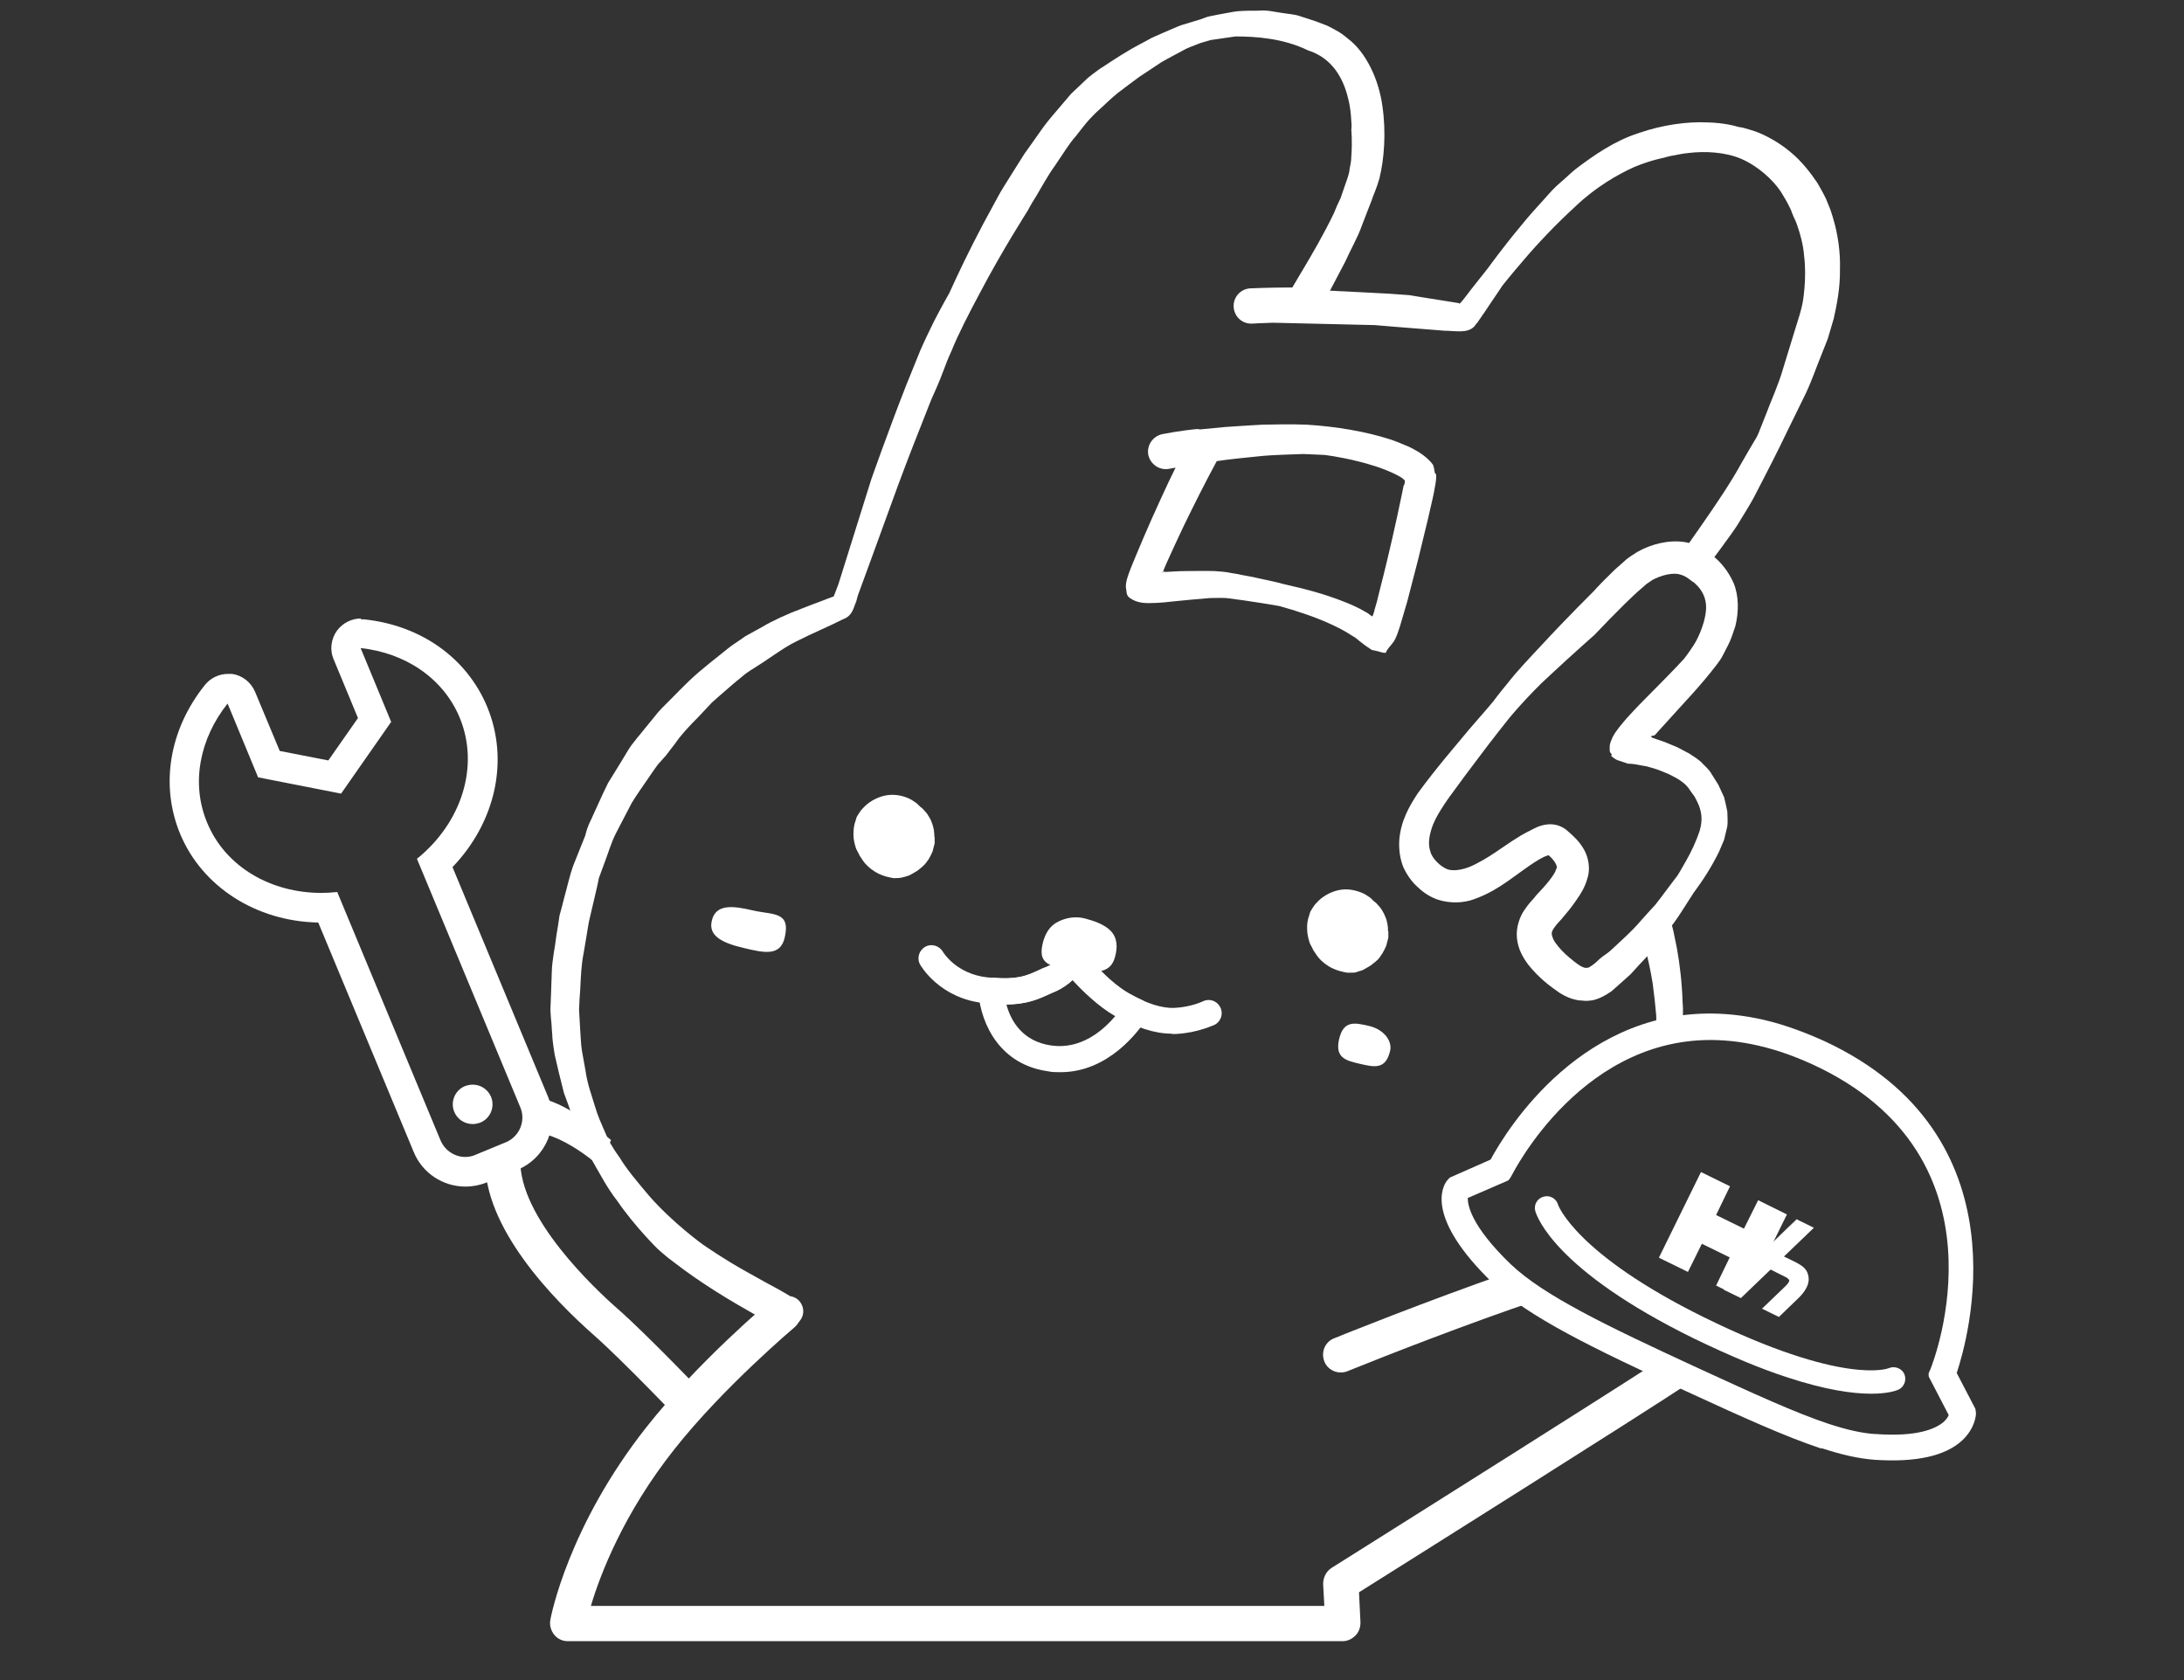 <?xml version="1.0" encoding="UTF-8"?>
<svg id="_レイヤー_1" xmlns="http://www.w3.org/2000/svg" version="1.1" viewBox="0 0 73.7 56.69">
  <rect x="0" y="0" width="73.7" height="56.69" fill="#333333" stroke="none"/>
  <!-- Generator: Adobe Illustrator 29.5.1, SVG Export Plug-In . SVG Version: 2.1.0 Build 141)  -->
  <defs>
    <style>
      .st0 {
        fill: #fff;
      }
    </style>
  </defs>
  <g>
    <path class="st0" d="M17.56,39.14c-.05,1.94,2.51,4.35,3.3,5.04.96.84,2.95,2.92,3.04,3.01l-.87.83s-2.04-2.13-2.96-2.94c-1.41-1.24-3.76-3.66-3.7-5.97l1.2.03h0Z"/>
    <path class="st0" d="M18.15,37.04c.65.11,1.45.57,2.47,1.43l-.39.88c-.88-.74-1.52-1.01-1.93-1.1l-.15-1.22h0Z"/>
    <g>
      <path class="st0" d="M48.43,15.99c-.03-.1-.03-.2-.07-.3,0,0-.11-.19-.46-.42-.22-.13-.33-.19-.49-.25-.16-.07-.33-.14-.52-.2-.77-.25-1.79-.43-2.8-.49-.51-.02-1.02-.01-1.49,0-.47.03-.9.05-1.27.08-.34.03-.62.06-.83.08-.04,0-.08-.02-.13-.01-.02,0-.6.06-1.15.17-.32.07-.53.38-.47.7.06.28.31.48.58.48.04,0,.08,0,.12-.01.07-.01.15-.03.22-.04-.15.3-.31.64-.47.99-.46.99-.88,2.01-.88,2.01-.1.24-.22.52-.29.76-.03.12-.05.24-.03.32.02.09,0,.18.08.28.18.15.4.22.73.21.31,0,.65-.04.82-.06.41-.04.81-.08,1.2-.11.2,0,.38-.01.55,0l.6.08c.4.06.8.12,1.19.19.58.16,1.16.35,1.69.59.27.12.52.25.75.4l.13.08.16.13c.11.09.22.17.33.24.06.05.1.05.15.06l.13.03c.09.02.13.05.25.05.08-.18.18-.24.27-.38.09-.13.15-.33.21-.51l.25-.85.36-1.39.34-1.4.16-.7c.03-.13.04-.19.09-.47.02-.12.03-.23.02-.34h-.03ZM47.37,16.37l-.07.34c-.2.98-.43,1.96-.61,2.69-.09.36-.17.66-.22.88-.05.18-.08.28-.08.28-.02.08-.04.17-.08.24-.07-.03-.12-.1-.21-.14-.28-.17-.57-.29-.86-.4-.58-.22-1.16-.38-1.75-.51,0,0-.08-.02-.21-.05-.13-.04-.32-.08-.55-.13s-.49-.11-.78-.16c-.14-.03-.29-.06-.44-.08-.07-.02-.18-.03-.27-.04l-.26-.02c-.34-.01-.65,0-.94,0-.26,0-.51.02-.72.03-.07-.01,0-.03-.02-.03-.03.02-.06.05-.1.07q.07-.06.06-.07v-.02l.12-.28c.18-.4.37-.81.56-1.21.36-.74.73-1.48,1.12-2.2.4-.06.89-.11,1.39-.16.56-.06,1.11-.06,1.53-.08.42.02.7.03.7.03,0,0,.49.05,1.2.23.35.09.76.21,1.16.4.24.12.28.14.37.24,0,.06-.02.12-.03.17v-.02Z"/>
      <g>
        <path class="st0" d="M39.54,34.88c-.57,0-1.19-.2-1.91-.61-.56-.32-1.09-.85-1.42-1.21-.15.14-.34.28-.56.38-.08.03-.16.07-.23.1-.5.23-.98.44-2.21.31-1.5-.16-2.13-1.25-2.16-1.3-.12-.21-.04-.48.17-.6s.48-.04.6.17c.02.03.45.74,1.49.86,1,.1,1.32-.04,1.76-.24.08-.04.17-.08.26-.11.25-.1.48-.39.54-.48.08-.12.21-.19.35-.19.15,0,.27.06.36.17,0,0,.76.96,1.51,1.39.61.35,1.14.51,1.55.49.56-.03.95-.22.95-.22.22-.11.48-.02.59.2s.02.48-.19.59c-.02,0-.55.27-1.3.31h-.15Z"/>
        <path class="st0" d="M31.53,28.22c0-.13-.02-.31-.09-.47-.02-.08-.07-.15-.11-.22s-.09-.13-.13-.17c-.08-.1-.15-.14-.15-.14,0,0-.03-.03-.07-.07-.04-.05-.12-.09-.22-.16-.19-.11-.49-.2-.8-.16-.31.04-.59.2-.76.36-.08.08-.15.15-.19.22-.04.06-.06.09-.06.09,0,0-.01.02-.03.05-.02.03-.03.09-.05.15-.05.12-.07.29-.07.47s.05.34.09.47c.06.12.1.19.1.19,0,0,0,.02.03.06.02.03.06.09.1.15.08.12.22.26.4.37.17.11.36.17.52.2.08.02.14.03.19.02h.07s.03,0,.08-.01c.05,0,.12-.03.21-.05.04-.01.09-.03.13-.05.04-.02.09-.05.14-.08.1-.05.19-.13.27-.2.09-.07.15-.17.21-.25.05-.09.1-.18.13-.26.04-.16.07-.27.07-.27,0,0,0-.09,0-.22l-.02-.02Z"/>
        <path class="st0" d="M46.84,31.41c0-.13-.02-.31-.09-.47-.03-.08-.07-.16-.11-.22-.04-.07-.09-.13-.13-.17-.08-.1-.15-.14-.15-.14,0,0-.03-.03-.07-.07-.04-.05-.12-.09-.22-.16-.19-.1-.49-.2-.8-.16-.31.04-.59.2-.76.36-.08.08-.15.15-.19.22-.04.06-.06.09-.06.09,0,0,0,.02-.03.05-.02.03-.03.08-.05.15-.05.12-.08.3-.07.47,0,.17.05.34.09.47.06.12.1.19.1.19,0,0,0,.02.03.06.02.03.06.09.1.15.08.12.22.26.4.37.17.11.37.17.52.2.08.02.14.03.19.02h.07s.03,0,.08,0c.05,0,.12-.03.21-.06.04,0,.09-.03.13-.05s.09-.05.14-.08c.1-.05.18-.13.27-.2s.15-.17.21-.26c.05-.09.1-.18.13-.26.04-.16.07-.27.07-.27,0,0,0-.09,0-.22h-.02Z"/>
        <path class="st0" d="M26.48,31.64c-.15.64-.7.51-1.38.35-.68-.16-1.21-.39-1.08-.92.13-.57.7-.51,1.38-.35.68.16,1.29.02,1.08.92Z"/>
        <path class="st0" d="M46.91,35.46c-.15.64-.53.55-1.01.44s-.86-.2-.71-.84.53-.55,1.01-.44.79.49.71.84Z"/>
        <path class="st0" d="M35.77,36.18h0c-.13,0-.27,0-.4-.03-1.59-.22-2.26-1.53-2.36-2.68,0-.13.03-.26.13-.35.09-.09.22-.14.35-.13.84.07,1.14-.06,1.57-.26.08-.04.17-.08.26-.11.25-.1.48-.39.54-.48.08-.12.21-.19.35-.19s.27.06.36.17c0,0,.76.96,1.51,1.39.15.08.29.16.43.22.12.05.2.15.24.28.04.12.02.25-.05.36-.27.42-1.29,1.81-2.91,1.81h-.02ZM33.96,33.89c.15.56.54,1.25,1.52,1.39,1,.14,1.75-.51,2.16-1,0,0,0,0-.02,0-.56-.32-1.1-.85-1.43-1.21-.15.14-.34.28-.56.38-.08.03-.16.07-.23.1-.37.17-.75.34-1.44.35Z"/>
        <path class="st0" d="M37.63,32.28c-.08.31-.25.46-.59.51-.28.04-.57-.07-.87-.15s-.63,0-.82-.13c-.24-.16-.23-.41-.15-.73.08-.28.22-.54.51-.68.26-.13.57-.19.89-.11.31.08.66.2.87.41.25.25.24.58.16.88Z"/>
      </g>
      <g>
        <path class="st0" d="M56.78,34.78c0-.31.03-.63,0-.96-.02-.66-.1-1.32-.19-1.81-.05-.24-.09-.45-.12-.59s-.06-.22-.06-.22c0,0-.03-.09-.09-.25l-.82.96c.1.39.2.83.27,1.27.05.37.09.74.12,1.09,0,.35.02.68.02.96l.86-.44h0Z"/>
        <path class="st0" d="M57.59,19.15s.88-1.17,1.05-1.45c.17-.29.42-.66.62-1.06.2-.39.41-.79.56-1.09s.25-.5.25-.5c0,0,.43-.89.87-1.78.21-.45.37-.92.51-1.26.14-.35.23-.58.23-.58,0,0,.08-.27.2-.68.1-.44.22-1.04.21-1.65.02-.61-.08-1.22-.21-1.66-.06-.22-.12-.4-.18-.53-.05-.12-.08-.2-.08-.2,0,0-.11-.23-.3-.55-.21-.31-.51-.71-.9-1.03-.38-.32-.82-.56-1.17-.69-.18-.06-.32-.1-.43-.13-.11-.02-.17-.03-.17-.03,0,0-.42-.14-1.06-.15-.64-.03-1.49.08-2.29.36-.82.26-1.52.76-2.03,1.14-.26.19-.43.38-.57.49-.14.12-.21.19-.21.19,0,0-.04.04-.11.11s-.16.18-.27.3c-.23.25-.53.58-.81.93-.57.68-1.09,1.4-1.09,1.4,0,0-.15.19-.38.48-.21.25-.62.84-.59.7-.84-.13-1.68-.27-1.68-.27,0,0-.28-.02-.7-.05-.42-.02-.98-.05-1.53-.08-.15,0-.3-.02-.45-.02.15-.29.33-.63.51-.97.2-.44.44-.86.56-1.21.13-.34.22-.57.22-.57,0,0,.04-.1.11-.28.06-.19.17-.41.27-.76.16-.66.23-1.54.1-2.44-.12-.89-.55-1.82-1.17-2.28-.14-.12-.28-.22-.42-.29-.13-.07-.25-.14-.34-.17-.19-.07-.29-.11-.29-.11,0,0-.23-.08-.58-.19-.17-.06-.4-.07-.63-.11-.23-.03-.48-.1-.73-.07-.25,0-.5,0-.74.02-.23.03-.44.08-.63.11-.18.04-.34.06-.44.1s-.16.06-.16.06c0,0-.26.08-.66.2-.19.07-.4.17-.64.27-.12.05-.24.11-.36.16-.11.06-.23.13-.35.19-.48.25-.92.54-1.25.76-.17.1-.3.21-.4.28-.09.07-.15.12-.15.12,0,0-.23.22-.57.54-.15.18-.32.38-.51.6-.19.22-.38.45-.55.7s-.35.49-.51.72c-.15.24-.29.46-.41.65-.24.38-.39.63-.39.63,0,0-.12.21-.29.53-.18.32-.4.74-.62,1.17-.44.86-.83,1.73-.83,1.73,0,0-.21.36-.51.94-.14.29-.31.63-.47,1-.15.37-.31.76-.47,1.16-.62,1.58-1.18,3.18-1.18,3.18l-1.1,3.51s-.06.17-.16.42c0,.03-.04.02-.07.04-.09.03-.19.07-.29.11-.23.08-.47.18-.71.27-.48.18-1.01.42-1.34.62-.35.19-.58.32-.58.32,0,0-.06.04-.17.12s-.27.17-.45.32c-.35.29-.84.65-1.28,1.07-.22.21-.43.43-.63.63s-.39.38-.53.57c-.29.35-.48.59-.48.59,0,0-.04.05-.11.13-.06.09-.17.2-.27.36-.19.32-.45.74-.71,1.16-.22.44-.41.89-.57,1.23-.17.33-.2.58-.21.57,0,0-.16.4-.4,1-.11.3-.19.68-.3,1.07-.05.2-.1.4-.16.61-.03.21-.06.42-.1.64-.05.43-.15.85-.16,1.26s-.03.79-.04,1.12c-.02.33.04.6.04.79.02.19.02.3.02.3,0,0,.02.24.08.59.08.35.19.82.31,1.28.17.45.32.91.46,1.24l.27.54s.03.06.07.17c.05.11.11.26.21.43.2.34.45.83.78,1.25.61.89,1.38,1.64,1.38,1.64,0,0,.06.05.16.14s.25.21.43.34c.36.28.86.63,1.37.95.49.31.98.59,1.35.8l1.34.31c.25-.15.33-.46.18-.71-.08-.14-.22-.22-.36-.24-.09-.05-.21-.12-.36-.21-.3-.16-.7-.38-1.09-.6-.78-.43-1.51-.94-1.51-.94,0,0-.99-.71-1.79-1.62-.39-.46-.78-.92-1.01-1.31-.27-.37-.4-.64-.4-.64,0,0-.05-.11-.13-.3s-.21-.46-.31-.81c-.1-.34-.25-.73-.31-1.17-.04-.22-.08-.44-.12-.67s-.04-.47-.06-.7c-.01-.24-.03-.47-.04-.7.01-.23.02-.46.04-.68.02-.44.04-.85.11-1.2.06-.35.11-.64.14-.84.03-.2.06-.32.06-.32,0,0,.09-.38.22-.94.03-.14.07-.29.1-.46.06-.16.12-.32.18-.49.13-.33.23-.71.41-1.05s.35-.68.52-1c.19-.31.39-.58.55-.82.17-.24.29-.44.41-.56.11-.13.18-.2.18-.2,0,0,.13-.17.33-.43.18-.27.48-.59.79-.9.15-.16.3-.32.44-.47.15-.14.3-.26.42-.37.25-.22.42-.36.42-.36,0,0,.06-.05.16-.13.1-.09.25-.2.45-.32.19-.12.42-.27.65-.43.24-.16.49-.33.76-.46.55-.28,1.09-.5,1.56-.74.35-.12.37-.44.45-.59.04-.14.06-.22.06-.22,0,0,.68-1.85,1.35-3.7.34-.92.7-1.83.97-2.51.13-.34.25-.62.34-.81.08-.19.13-.31.13-.31,0,0,.03-.09.1-.26.06-.17.15-.4.27-.66.21-.53.58-1.25.96-1.96.75-1.43,1.61-2.77,1.61-2.77,0,0,.1-.2.28-.48.17-.28.38-.68.64-1.04.25-.36.48-.75.7-.99.2-.26.34-.43.34-.43,0,0,.19-.24.52-.53.17-.15.34-.33.57-.51.23-.17.47-.36.72-.54.25-.17.51-.33.74-.49.24-.14.48-.26.68-.37.2-.12.37-.17.49-.22.12-.05.19-.07.19-.07,0,0,.11-.03.31-.09.2-.03.49-.07.83-.12.69,0,1.61.06,2.45.47.85.27,1.2.99,1.35,1.61.08.3.1.58.11.77.02.19,0,.3,0,.3,0,0,.04.37,0,.91,0,.14-.03.28-.06.43,0,.08-.03.14-.04.2-.02.07-.05.16-.08.24-.06.17-.12.34-.18.52-.08.17-.16.34-.23.52-.33.69-.74,1.39-1.05,1.91-.14.24-.26.44-.35.59-.76,0-1.39.03-1.42.03-.33.02-.58.3-.56.63.02.32.28.56.59.56h.04s.29-.02.7-.03l3.43.08s1.18.1,2.36.19c.16,0,.28.02.52.02.21,0,.42-.05.53-.23.07-.07.12-.17.17-.23.04-.06.07-.11.11-.16.07-.11.14-.2.2-.3.25-.36.41-.61.41-.61,0,0,.29-.37.74-.89.45-.53,1.08-1.2,1.75-1.81.66-.63,1.4-1.06,1.98-1.32.59-.24,1-.31,1-.31,0,0,.08-.03.23-.06.15-.02.36-.08.61-.1.51-.06,1.2-.04,1.76.2.57.25,1.06.7,1.33,1.1.13.21.23.38.29.51.07.13.09.21.09.21,0,0,.02.04.05.12.03.07.09.18.13.31.09.26.2.63.23,1.02.1.78-.05,1.59-.05,1.59,0,0-.05.27-.19.69-.13.42-.3.98-.47,1.53-.16.56-.41,1.09-.56,1.5-.16.41-.27.68-.27.68,0,0-.04.11-.15.28-.1.17-.25.42-.42.72-.33.61-.84,1.37-1.37,2.13-.25.36-.5.71-.73,1.05l.84.36h.08Z"/>
      </g>
      <g>
        <path class="st0" d="M52.26,28.84h0Z"/>
        <path class="st0" d="M55.85,24.8s.22-.25.56-.62c.41-.46.97-1.03,1.52-1.75.07-.09.15-.2.21-.32l.16-.31c.11-.2.18-.44.26-.67.12-.48.12-1.03-.06-1.46-.19-.42-.43-.68-.6-.83s-.27-.23-.27-.23c0,0-.07-.04-.2-.12-.13-.07-.34-.16-.59-.2-.53-.08-1.12.07-1.58.33-.12.08-.26.16-.37.25l-.27.24c-.18.15-.31.3-.44.42-.25.25-.4.42-.4.42,0,0-.9.89-1.75,1.81-.43.46-.85.9-1.15,1.29-.31.37-.49.62-.49.62,0,0-.32.38-.81.94-.48.58-1.11,1.3-1.73,2.15-.3.45-.58.95-.63,1.58-.02.31.02.64.14.93.13.28.31.52.5.68.17.17.41.32.64.4s.45.1.61.1c.33,0,.48-.07.49-.06.81-.25,1.34-.71,1.83-1.05.25-.18.49-.34.68-.43q.16-.06.15-.05c.11.09.22.23.25.31s.04.09,0,.17c-.04.17-.36.55-.64.84,0,0-.04.04-.1.12-.07.08-.19.2-.33.41-.14.2-.29.57-.25.95s.21.66.38.89c.36.45.72.72,1.07.96.18.11.36.19.51.22.14.04.24.03.23.03,0,0,.12.03.32,0,.21-.03.45-.15.68-.31.19-.17.41-.36.64-.57.2-.22.42-.46.64-.69.21-.24.4-.5.58-.73.19-.23.35-.46.48-.66.26-.4.43-.67.43-.67.32-.43.61-.88.86-1.39l.17-.4.11-.46c.02-.16,0-.33,0-.49-.03-.16-.07-.33-.11-.49l-.2-.43c-.08-.13-.16-.25-.24-.38-.06-.12-.23-.26-.35-.39-.13-.11-.26-.19-.4-.28l-.4-.21-.41-.17-.41-.14s-.03-.02-.03-.03c-.08,0,.02-.06.04-.04l.05-.02ZM54.37,25.51c.07.05.11.1.21.14l.36.12c.18,0,.35.04.51.07l.12.02.07.02.14.04c.18.05.36.13.53.2.16.08.32.16.45.26s.19.16.3.33c0,0,.03.04.08.11.06.07.1.17.16.29.11.24.17.54.06.91-.12.37-.3.75-.47,1.04-.08.14-.15.26-.2.35-.05.08-.08.13-.08.13,0,0-.15.2-.37.49-.11.15-.24.32-.38.5-.16.17-.32.35-.49.54-.32.38-.69.69-.95.94-.13.13-.25.2-.33.26-.08.06-.12.1-.12.1,0,0-.05.04-.13.12-.07.06-.16.12-.23.16-.06,0-.08.04-.23-.03-.14-.07-.36-.25-.55-.42-.18-.17-.34-.36-.41-.5-.06-.15-.07-.19-.04-.28.09-.2.37-.45.35-.45.18-.21.31-.37.46-.59.15-.21.3-.45.38-.75.1-.3.04-.68-.11-.95s-.34-.45-.55-.63c-.19-.18-.45-.26-.7-.23-.26.03-.43.13-.6.22,0,0-.11.05-.28.15s-.4.25-.66.43-.56.38-.88.54c-.32.17-.68.25-.93.18-.23-.08-.53-.36-.59-.6-.09-.25-.04-.53.04-.78s.2-.45.29-.6c.09-.14.14-.22.14-.22,0,0,.11-.17.32-.45.2-.28.47-.64.75-1.01.55-.74,1.12-1.45,1.12-1.45,0,0,.04-.05.11-.13s.18-.21.3-.34c.25-.27.57-.62.96-.97.75-.7,1.51-1.37,1.51-1.37,0,0,.2-.21.5-.52.3-.3.71-.73,1.11-1.07l.15-.13.12-.08c.07-.06.19-.11.29-.15.21-.08.39-.11.53-.11s.23.04.31.07c.07.04.11.06.11.06,0,0,.04.03.11.08.03.03.08.06.13.09.04.04.08.08.13.13.18.2.32.49.26.89-.05.38-.24.83-.4,1.08-.18.28-.33.47-.33.47-.48.52-.99,1.02-1.5,1.54l-.19.2-.24.26c-.18.21-.37.43-.48.64-.05.11-.09.21-.1.3,0,.05,0,.1,0,.15,0,.06.04.11.07.13l-.02.06Z"/>
      </g>
    </g>
    <path class="st0" d="M12.18,21.87c1.48.16,2.77,1,3.33,2.34.69,1.66.05,3.57-1.44,4.77l3.49,8.39c.19.45-.03.98-.48,1.17l-1.04.43c-.11.05-.23.07-.34.07-.35,0-.68-.21-.83-.55l-3.49-8.39c-.18.02-.36.03-.54.03-1.69,0-3.23-.87-3.85-2.37-.56-1.34-.24-2.85.69-4.02l1.03,2.49,2.8.55,1.69-2.42-1.03-2.49M15.95,37.93c.09,0,.17-.02.26-.05.34-.14.5-.53.36-.87-.11-.26-.36-.41-.62-.41-.09,0-.17.02-.26.05-.34.14-.5.53-.36.87.11.26.36.41.62.41M12.18,20.87c-.31,0-.61.15-.8.4-.21.28-.26.66-.12.98l.82,1.98-1,1.43-1.64-.32-.83-1.99c-.14-.33-.43-.56-.78-.61h-.14c-.3,0-.59.14-.78.38-1.2,1.5-1.51,3.38-.83,5.02.74,1.78,2.56,2.95,4.66,2.99l3.22,7.74c.29.71.98,1.17,1.75,1.17.25,0,.49-.05.72-.14l1.04-.43c.96-.4,1.42-1.51,1.02-2.47l-3.22-7.74c1.45-1.51,1.92-3.6,1.17-5.41-.68-1.64-2.23-2.75-4.15-2.95h-.11v-.03Z"/>
  </g>
  <path class="st0" d="M57.01,46.66c-1.88,1.24-9.32,5.92-11.15,7.07l.05,1.02c0,.16-.05.32-.17.44s-.27.19-.43.19h-26.15c-.18,0-.35-.08-.46-.22-.11-.14-.16-.32-.13-.49.02-.13.61-3.18,3.25-6.52,1.72-2.18,4.12-4.21,4.23-4.29.25-.21.63-.18.84.07.21.25.18.63-.07.85-.02.02-2.41,2.03-4.06,4.12-1.72,2.17-2.51,4.24-2.82,5.29h24.75l-.04-.74c0-.22.1-.42.28-.54,3.69-2.32,8.94-5.63,10.95-6.93l1.13.69h0Z"/>
  <path class="st0" d="M51.89,43.87c-2.24.75-5.09,1.86-6.42,2.4-.3.12-.66-.02-.78-.33s.02-.66.33-.78c.19-.08,3.18-1.28,5.83-2.2,0,0,1.04.91,1.04.91Z"/>
  <g>
    <path class="st0" d="M61.46,48.88c-1.18-.39-2.62-1.04-4.53-1.92-3.19-1.47-5.36-2.52-6.56-3.67-2.29-2.21-1.69-3.26-1.54-3.45.02-.02.08-.1.11-.11l1.36-.6c.54-1,3.14-5.25,7.94-4.91.69.05,1.4.19,2.11.43.39.13.79.29,1.19.47,6.89,3.18,4.85,10.13,4.49,11.21l.63,1.21s.02.12.02.15c0,.05-.02.5-.47.92-.58.53-1.57.74-2.94.65-.55-.04-1.12-.17-1.79-.39h-.02ZM49.53,40.43c0,.22.09.92,1.45,2.23,1.1,1.05,3.21,2.07,6.31,3.5,1.89.87,3.31,1.52,4.43,1.89h0c.61.2,1.11.31,1.54.34h.04c1.39.1,2-.17,2.28-.4.1-.09.16-.18.18-.24l-.67-1.29s-.02-.09,0-.14l.05-.11c.12-.29,2.79-7.17-3.97-10.29-.37-.17-.73-.31-1.09-.43-.65-.21-1.29-.34-1.9-.38-4.74-.33-7.14,4.51-7.17,4.56-.02.04-.09.16-.13.17l-1.36.59h0Z"/>
    <path class="st0" d="M60.32,46.48c-.87-.28-1.91-.71-3.17-1.32-4.66-2.29-5.28-4.09-5.34-4.29-.06-.21.06-.43.28-.49.21-.06.43.06.49.28,0,0,.58,1.65,4.92,3.79,4.69,2.31,6.21,1.73,6.23,1.72.2-.09.44,0,.53.19.09.2,0,.44-.19.53-.13.06-1.14.45-3.75-.41Z"/>
    <polygon class="st0" points="59.33 40.5 58.85 41.46 57.91 41 58.38 40.03 57.4 39.55 55.98 42.44 56.96 42.92 57.43 41.97 58.37 42.43 57.91 43.38 58.52 43.68 59.41 42.79 60.3 40.98 59.33 40.5"/>
    <path class="st0" d="M58.75,43.8l1-.96.54.27s.08.05.09.1c0,.03-.03.1-.16.22l-.76.73.57.28.6-.58c.14-.13.45-.43.4-.77-.04-.24-.14-.35-.48-.52l-.35-.17,1.01-.97-.57-.28-2.47,2.37.57.28h.01Z"/>
    <polygon class="st0" points="60.63 41.14 58.17 43.51 58.19 43.52 60.65 41.15 60.63 41.14"/>
  </g>
</svg>